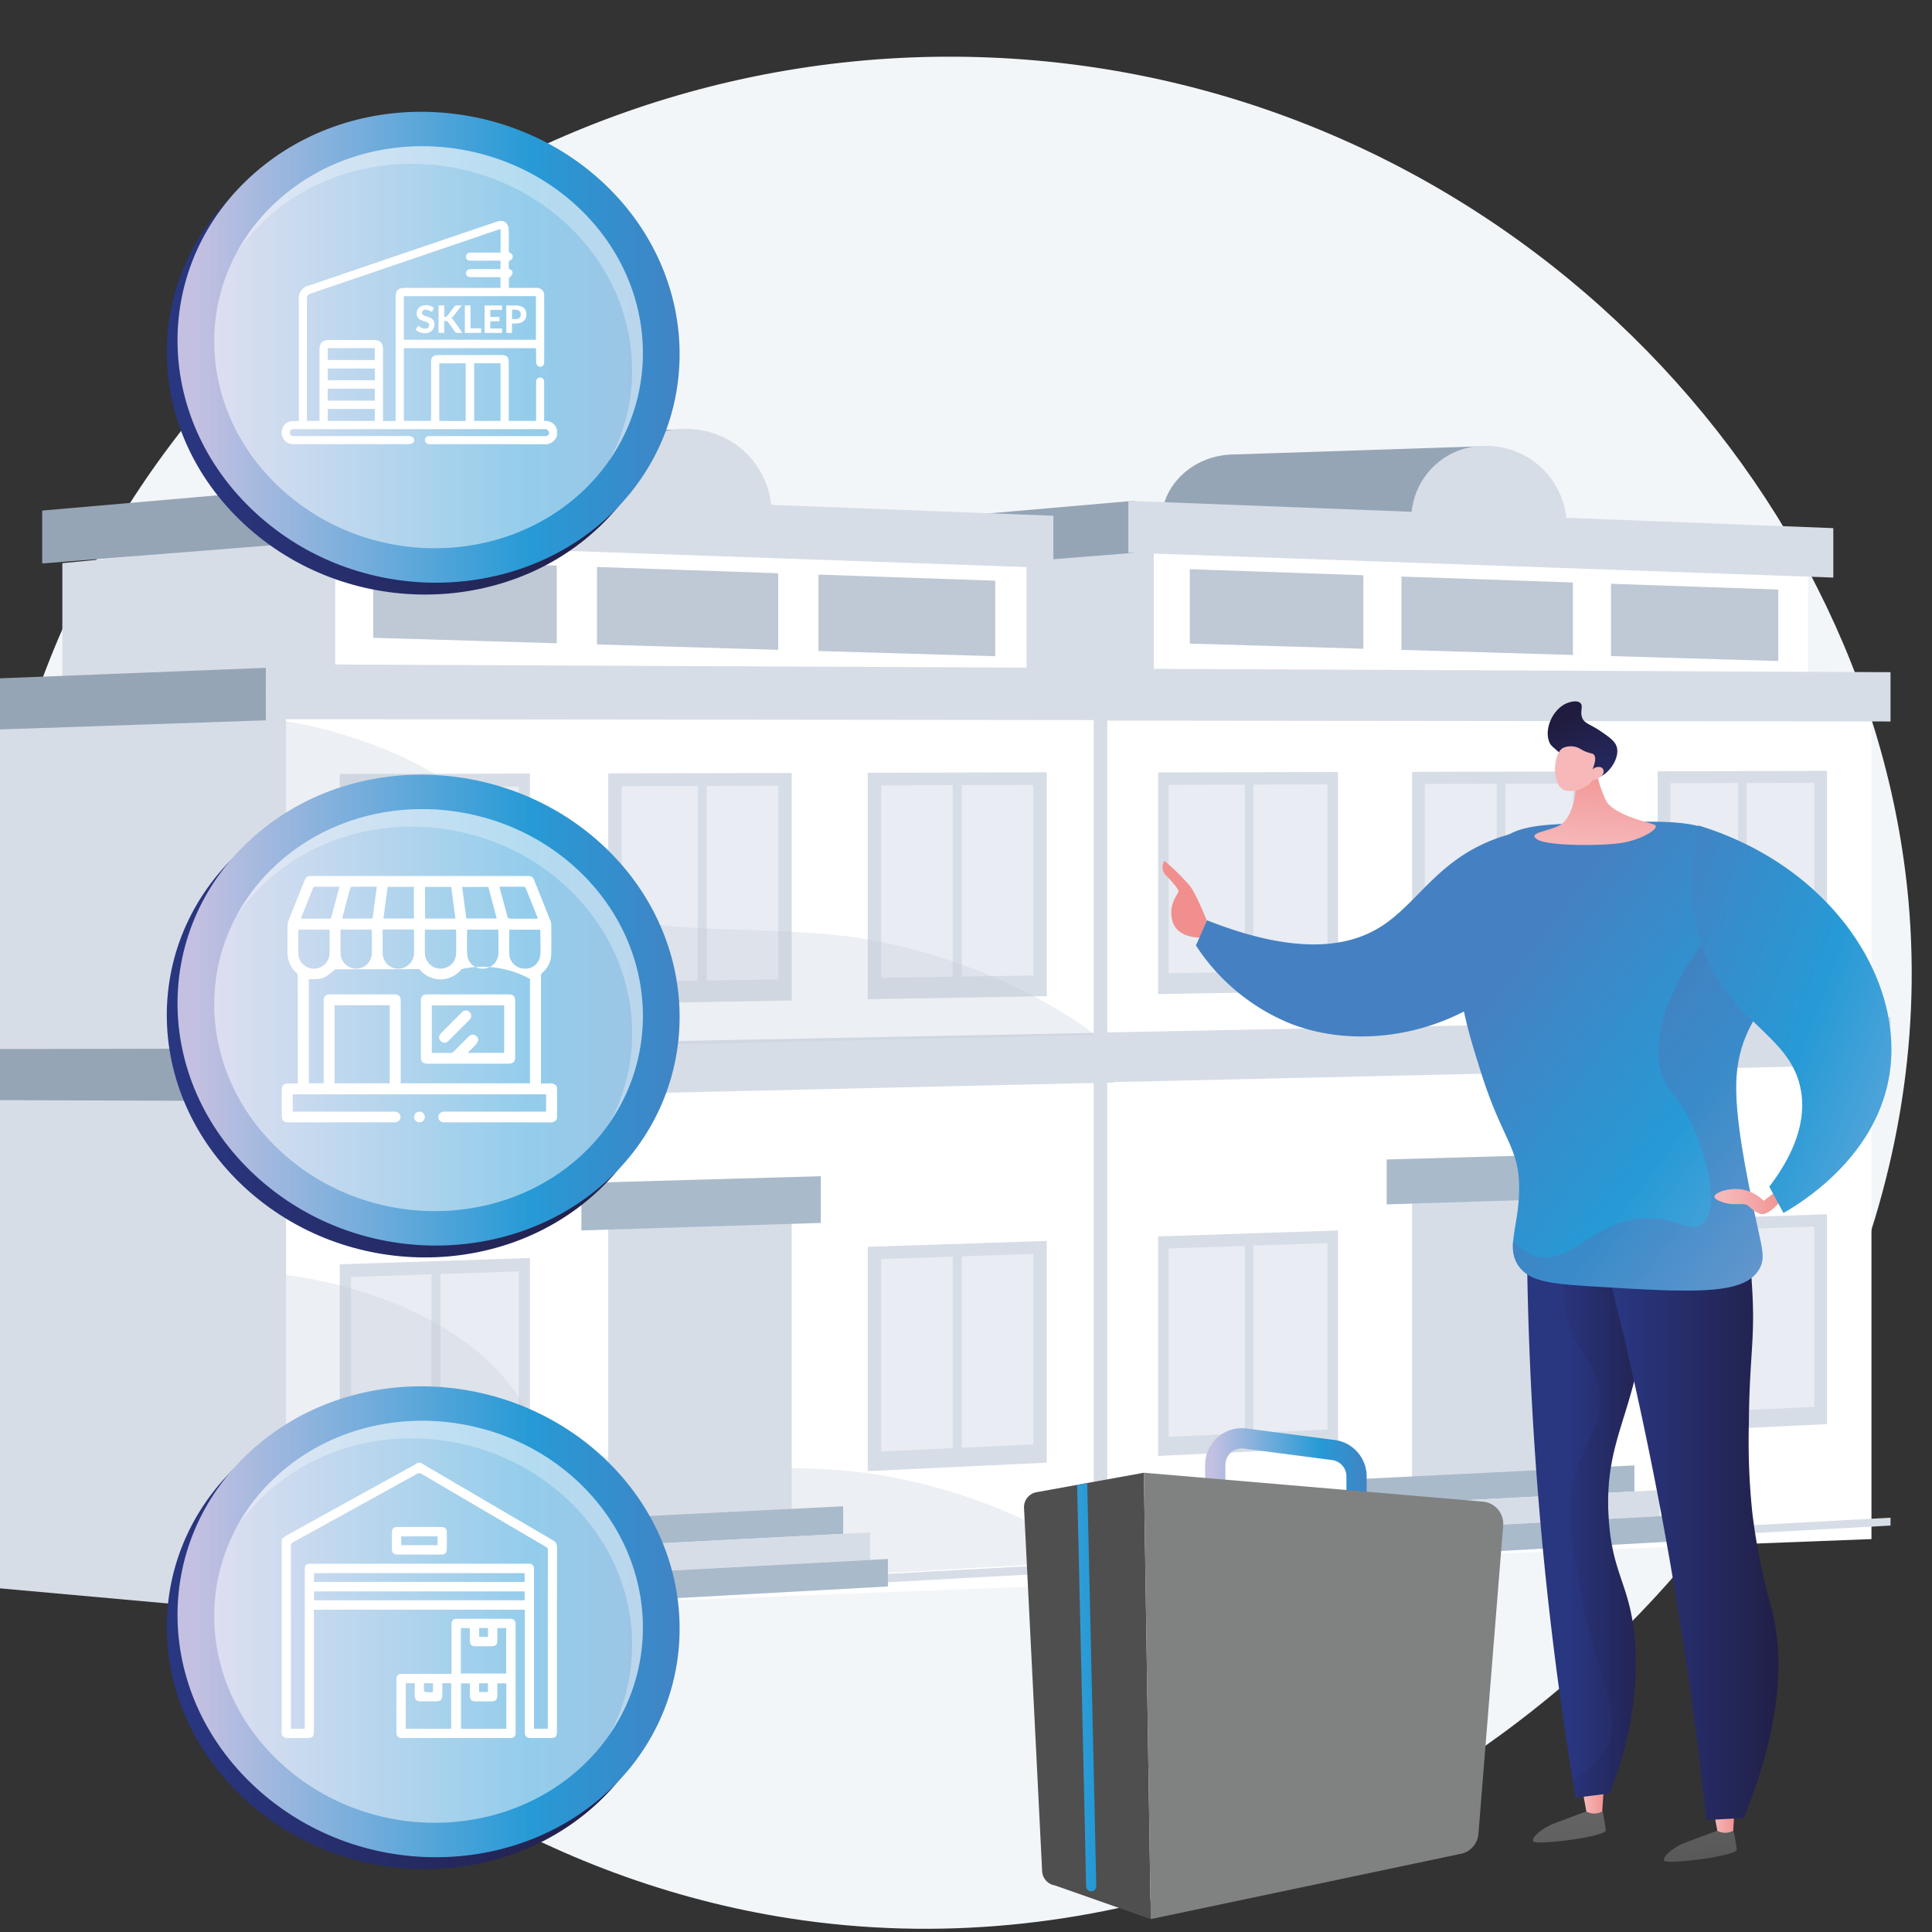 <svg xmlns="http://www.w3.org/2000/svg" xmlns:xlink="http://www.w3.org/1999/xlink" width="400" height="400"><rect width="100%" height="100%" fill="#333333" stroke="none"/><defs><linearGradient id="a" x1="-462.418" y1="-231.038" x2="-463.509" y2="-228.213" gradientUnits="objectBoundingBox"><stop offset="0" stop-color="#f6b8b9"/><stop offset="1" stop-color="#f18f8e"/></linearGradient><linearGradient id="b" x1="-.323" y1="-5.195" x2=".956" y2="3.969" gradientUnits="objectBoundingBox"><stop offset="0" stop-color="#808181"/><stop offset=".996" stop-color="#4f4f4f"/></linearGradient><linearGradient id="g" x1="8920.393" y1="1577.11" x2="8924.27" y2="1577.11" xlink:href="#a" gradientTransform="scale(.896 1.116)" gradientUnits="userSpaceOnUse"/><linearGradient id="h" x1="5676.414" y1="2431.551" x2="5687" y2="2507.463" xlink:href="#b" gradientTransform="scale(1.409 .71)" gradientUnits="userSpaceOnUse"/><linearGradient id="i" x1="8943.674" y1="1579.902" x2="8947.551" y2="1579.902" xlink:href="#a" gradientTransform="scale(.896 1.116)" gradientUnits="userSpaceOnUse"/><linearGradient id="c" y1=".5" x2="1" y2=".5" gradientUnits="objectBoundingBox"><stop offset="0" stop-color="#293680"/><stop offset="1" stop-color="#201c3f"/></linearGradient><linearGradient id="k" x1="21751.402" y1="627.72" x2="21804.131" y2="627.72" xlink:href="#c" gradientTransform="scale(.367 2.725)" gradientUnits="userSpaceOnUse"/><linearGradient id="d" x1="19.097" y1="-14.01" x2="17.594" y2="-11.31" gradientUnits="objectBoundingBox"><stop offset="0" stop-color="#c3c0e1"/><stop offset=".665" stop-color="#269ad6"/><stop offset="1" stop-color="#4581c2"/></linearGradient><linearGradient id="n" x1="9482.776" y1="1457.761" x2="9405.555" y2="1377.859" xlink:href="#d" gradientTransform="scale(.849 1.177)" gradientUnits="userSpaceOnUse"/><linearGradient id="o" x1="9671.448" y1="1429.356" x2="9592.663" y2="1350.953" gradientUnits="userSpaceOnUse" gradientTransform="scale(.833 1.201)"><stop offset="0" stop-color="#8f7fb9"/><stop offset=".996" stop-color="#5860a8"/></linearGradient><linearGradient id="p" x1="4993.843" y1="2670.665" x2="5000.433" y2="2670.665" xlink:href="#a" gradientTransform="scale(1.605 .623)" gradientUnits="userSpaceOnUse"/><linearGradient id="q" x1="11255.579" y1="1221.78" x2="11164.149" y2="1154.309" xlink:href="#d" gradientTransform="scale(.717 1.394)" gradientUnits="userSpaceOnUse"/><linearGradient id="r" x1="6633.178" y1="1936.87" x2="6635.213" y2="1918.927" xlink:href="#a" gradientTransform="scale(1.205 .83)" gradientUnits="userSpaceOnUse"/><linearGradient id="s" x1="8410.504" y1="1526.934" x2="8402.263" y2="1507.998" xlink:href="#c" gradientTransform="scale(.951 1.052)" gradientUnits="userSpaceOnUse"/><linearGradient id="t" x1="6011.582" y1="-129.269" x2="6022.868" y2="-140.556" xlink:href="#a" gradientTransform="scale(1.044 .958)" gradientUnits="userSpaceOnUse"/><linearGradient id="D" x1="7522.077" y1="1686.905" x2="7599.998" y2="1686.905" xlink:href="#d" gradientTransform="scale(1.033 .968)" gradientUnits="userSpaceOnUse"/><linearGradient id="v" x1="14787.073" y1="949.613" x2="14810.513" y2="942.486" xlink:href="#b" gradientTransform="scale(.533 1.877)" gradientUnits="userSpaceOnUse"/><linearGradient id="w" x1="7074.732" y1="1564.454" x2="7138.913" y2="1564.454" gradientUnits="userSpaceOnUse" gradientTransform="scale(.897 1.114)"><stop offset="0" stop-color="#4f4f4f"/><stop offset="1" stop-color="#808181"/></linearGradient><linearGradient id="x" x1="36482.312" y1="371.547" x2="36714.441" y2="386.684" xlink:href="#d" gradientTransform="scale(.216 4.621)" gradientUnits="userSpaceOnUse"/><linearGradient xlink:href="#a" id="e" gradientUnits="userSpaceOnUse" x1="3545.847" y1="-1382.773" x2="3532.708" y2="-1348.752" gradientTransform="scale(.869 1.15)"/><linearGradient xlink:href="#b" id="f" gradientUnits="userSpaceOnUse" x1="5663.148" y1="2438.845" x2="5673.743" y2="2514.757" gradientTransform="scale(1.409 .71)"/><linearGradient xlink:href="#c" id="j" gradientUnits="userSpaceOnUse" y1="755.275" x2="18121.768" y2="755.275" gradientTransform="scale(.442 2.264)" x1="18077.953"/><linearGradient xlink:href="#c" id="l" gradientUnits="userSpaceOnUse" y1="924.592" x2="14865.915" y2="924.592" gradientTransform="scale(.54 1.853)" x1="14811.49"/><linearGradient xlink:href="#d" id="m" gradientUnits="userSpaceOnUse" x1="6814.677" y1="1516.367" x2="6749.044" y2="1634.27" gradientTransform="scale(1.326 .754)"/><linearGradient xlink:href="#d" id="u" x1="5356.54" y1="2527.055" x2="5374.02" y2="2527.055" gradientTransform="scale(1.481 .675)" gradientUnits="userSpaceOnUse"/><linearGradient xlink:href="#c" id="y" gradientUnits="userSpaceOnUse" y1="1790.071" x2="7598.358" y2="1790.071" gradientTransform="scale(1.033 .968)" x1="7520.438"/><linearGradient xlink:href="#d" id="z" x1="7522.09" y1="1788.113" x2="7600.011" y2="1788.113" gradientTransform="scale(1.033 .968)" gradientUnits="userSpaceOnUse"/><linearGradient xlink:href="#c" id="A" gradientUnits="userSpaceOnUse" y1="1579.159" x2="7598.439" y2="1579.159" gradientTransform="scale(1.033 .968)" x1="7520.517"/><linearGradient xlink:href="#d" id="B" x1="7522.119" y1="1577.21" x2="7600.041" y2="1577.21" gradientTransform="scale(1.033 .968)" gradientUnits="userSpaceOnUse"/><linearGradient xlink:href="#c" id="C" gradientUnits="userSpaceOnUse" y1="1688.851" x2="7598.403" y2="1688.851" gradientTransform="scale(1.033 .968)" x1="7520.481"/></defs><path d="M7895.638 1480.947c-79-2.333-147.421 54.986-157.759 130.194-11.3 82.231 50.908 156.219 127.455 168.069 95.213 14.74 187.564-70.531 179.272-163.038-6.248-69.695-68.669-132.854-148.968-135.225z" style="fill:#f3f6f9" transform="matrix(1.292 0 0 1.292 -9998.502 -1901.558)"/><path d="m7977.606 1558.507-41.385-.357v-13.521l41.385-1.369z" style="fill:#96a5b6" transform="matrix(1.292 0 0 1.292 -9998.502 -1901.558)"/><path d="M7948.3 1555.378c0 6.161-5.544 10.971-12.136 10.752-6.334-.211-11.29-5.021-11.29-10.753s4.956-10.541 11.29-10.751c6.594-.219 12.136 4.592 12.136 10.752z" style="fill:#96a5b6" transform="matrix(1.292 0 0 1.292 -9998.502 -1901.558)"/><path d="m7931.471 1580.278-49.187 5.382v-22.051l49.188-4.828z" style="fill:#d7dde6" transform="matrix(1.292 0 0 1.292 -9998.502 -1901.558)"/><path d="m7917.574 1723.1-44.778-4.035v-133.1l44.778-2.338z" style="fill:#d7dde6" transform="matrix(1.292 0 0 1.292 -9998.502 -1901.558)"/><path d="m7920.616 1560.374-41.386 3.28v-8.02l41.386-3.606zM7913.164 1587.439l-42.064 1.445v-7.744l42.064-1.664zM7913.164 1645.171l-42.064-.141v-7.744l42.064-.078z" style="fill:#96a5b6" transform="matrix(1.292 0 0 1.292 -9998.502 -1901.558)"/><path d="M7989.842 1555.856a11.737 11.737 0 0 1-12.385 11.646 12.875 12.875 0 0 1-12.517-12.6 11.739 11.739 0 0 1 12.517-11.641 12.878 12.878 0 0 1 12.385 12.595z" style="fill:#d7dde6" transform="matrix(1.292 0 0 1.292 -9998.502 -1901.558)"/><path d="m8028.49 1583.89-104.821-2.814v-21.564l104.821 3.748zM8038.677 1718.428l-122.46 4.722V1583.6l122.46 2.328z" style="fill:#fff" transform="matrix(1.292 0 0 1.292 -9998.502 -1901.558)"/><path d="m8032.561 1564.347-112.962-3.988v-8.308l112.962 4.375zM8041.73 1587.407l-128.566-.143v-8.337l128.566.584zM8041.73 1642.36l-128.566 2.929v-8l128.566-2.505zM8041.73 1716.262l-128.566 7.06v-1.334L8041.73 1715ZM7953.192 1630.6l-28.834.491v-35.513l28.834-.07z" style="fill:#d7dde6" transform="matrix(1.292 0 0 1.292 -9998.502 -1901.558)"/><path d="m7938.266 1627.554-12.212.192v-30.181l12.212-.043zM7951.5 1627.348l-11.873.186v-30.015l11.873-.036z" style="fill:#e9ecf3" transform="matrix(1.292 0 0 1.292 -9998.502 -1901.558)"/><path d="m7992.881 1629.927-27.816.472v-34.918l27.816-.062z" style="fill:#d7dde6" transform="matrix(1.292 0 0 1.292 -9998.502 -1901.558)"/><path d="m7978.634 1626.924-11.534.18v-29.672l11.534-.037zM7990.846 1626.734l-10.855.169v-29.513l10.855-.03z" style="fill:#e9ecf3" transform="matrix(1.292 0 0 1.292 -9998.502 -1901.558)"/><path d="m8031.553 1629.267-27.138.459v-34.339l27.138-.062z" style="fill:#d7dde6" transform="matrix(1.292 0 0 1.292 -9998.502 -1901.558)"/><path d="m8017.306 1626.317-10.855.169v-29.179l10.855-.032zM8029.518 1626.127l-10.855.169v-29.026l10.855-.033z" style="fill:#e9ecf3" transform="matrix(1.292 0 0 1.292 -9998.502 -1901.558)"/><path d="m7953.192 1703.737-28.834 1.368v-35.181l28.834-.951z" style="fill:#d7dde6" transform="matrix(1.292 0 0 1.292 -9998.502 -1901.558)"/><path d="m7938.266 1701.48-12.212.558v-30.181l12.212-.409zM7951.5 1700.864l-11.873.553V1671.4l11.873-.4z" style="fill:#e9ecf3" transform="matrix(1.292 0 0 1.292 -9998.502 -1901.558)"/><path d="m8031.553 1700.005-27.138 1.286v-34.017l27.138-.893z" style="fill:#d7dde6" transform="matrix(1.292 0 0 1.292 -9998.502 -1901.558)"/><path d="m8017.306 1697.805-10.855.505v-29.179l10.855-.369zM8029.518 1697.242l-10.855.5v-29.026l10.855-.367z" style="fill:#e9ecf3" transform="matrix(1.292 0 0 1.292 -9998.502 -1901.558)"/><path d="m7957.252 1575.755-27.816-.83v-11.917l27.816.969zM7990.836 1576.752l-27.478-.817v-11.748l27.478.953zM8023.741 1577.72l-26.8-.794v-11.583l26.8.927z" style="fill:#bfc8d5" transform="matrix(1.292 0 0 1.292 -9998.502 -1901.558)"/><path d="m7992.881 1711.2-27.816 1.437v-50.582l27.816-.843z" style="fill:#d7dde6" transform="matrix(1.292 0 0 1.292 -9998.502 -1901.558)"/><path d="m7997.292 1663.654-36.3 1.138v-7.192l36.3-1.029zM8000.684 1710.8l-43.082 2.216v-4.256l43.082-2.14z" style="fill:#a9bacb" transform="matrix(1.292 0 0 1.292 -9998.502 -1901.558)"/><path d="m8004.754 1714.752-51.9 2.777v-4.264l51.9-2.684z" style="fill:#d7dde6" transform="matrix(1.292 0 0 1.292 -9998.502 -1901.558)"/><path d="m8007.468 1718.777-56.99 3.147v-4.268l56.99-3.046z" style="fill:#a9bacb" transform="matrix(1.292 0 0 1.292 -9998.502 -1901.558)"/><path d="m7849.5 1556.648-43.736-.377v-14.289l43.736-1.446z" style="fill:#96a5b6" transform="matrix(1.292 0 0 1.292 -9998.502 -1901.558)"/><path d="M7818.535 1553.341c0 6.511-5.859 11.594-12.825 11.362-6.693-.222-11.931-5.306-11.931-11.363 0-6.057 5.238-11.14 11.931-11.362 6.966-.231 12.825 4.853 12.825 11.363z" style="fill:#96a5b6" transform="matrix(1.292 0 0 1.292 -9998.502 -1901.558)"/><path d="m7800.749 1579.655-51.981 5.687v-23.3l51.981-5.1z" style="fill:#d7dde6" transform="matrix(1.292 0 0 1.292 -9998.502 -1901.558)"/><path d="m7786.062 1730.585-47.321-4.265v-140.66l47.321-2.47z" style="fill:#d7dde6" transform="matrix(1.292 0 0 1.292 -9998.502 -1901.558)"/><path d="m7789.277 1558.621-43.736 3.466v-8.475l43.736-3.81zM7781.4 1587.223l-44.453 1.527v-8.184l44.453-1.758zM7781.4 1648.233l-44.453-.149v-8.184l44.453-.082z" style="fill:#96a5b6" transform="matrix(1.292 0 0 1.292 -9998.502 -1901.558)"/><path d="M7862.435 1553.847a12.4 12.4 0 0 1-13.089 12.307 13.605 13.605 0 0 1-13.227-13.317 12.4 12.4 0 0 1 13.227-12.3 13.61 13.61 0 0 1 13.089 13.31z" style="fill:#d7dde6" transform="matrix(1.292 0 0 1.292 -9998.502 -1901.558)"/><path d="M7903.277 1583.473 7792.5 1580.5v-22.79l110.773 3.961zM7914.043 1725.651l-129.415 4.99v-147.479l129.415 2.461z" style="fill:#fff" transform="matrix(1.292 0 0 1.292 -9998.502 -1901.558)"/><path d="m7907.579 1562.819-119.377-4.214v-8.78l119.377 4.623zM7917.27 1587.189l-135.868-.151v-8.81l135.868.617zM7917.27 1645.263l-135.868 3.1v-8.463l135.868-2.647zM7917.27 1723.361l-135.868 7.46v-1.41l135.868-7.386zM7823.7 1632.836l-30.472.519v-37.53l30.472-.074z" style="fill:#d7dde6" transform="matrix(1.292 0 0 1.292 -9998.502 -1901.558)"/><path d="m7807.93 1629.616-12.905.2v-31.9l12.905-.046zM7821.911 1629.4l-12.547.2v-31.72l12.547-.038z" style="fill:#e9ecf3" transform="matrix(1.292 0 0 1.292 -9998.502 -1901.558)"/><path d="m7865.647 1632.124-29.4.5v-36.9l29.4-.066z" style="fill:#d7dde6" transform="matrix(1.292 0 0 1.292 -9998.502 -1901.558)"/><path d="m7850.59 1628.95-12.189.19v-31.356l12.189-.04zM7863.5 1628.749l-11.472.178v-31.188l11.472-.031z" style="fill:#e9ecf3" transform="matrix(1.292 0 0 1.292 -9998.502 -1901.558)"/><path d="m7906.515 1631.427-28.679.485v-36.289l28.679-.065z" style="fill:#d7dde6" transform="matrix(1.292 0 0 1.292 -9998.502 -1901.558)"/><path d="m7891.458 1628.308-11.472.178v-30.836l11.472-.034zM7904.364 1628.108l-11.472.178v-30.674l11.472-.035z" style="fill:#e9ecf3" transform="matrix(1.292 0 0 1.292 -9998.502 -1901.558)"/><path d="m7823.7 1710.125-30.472 1.446v-37.179l30.472-1.005z" style="fill:#d7dde6" transform="matrix(1.292 0 0 1.292 -9998.502 -1901.558)"/><path d="m7807.93 1707.741-12.905.589v-31.9l12.905-.432zM7821.911 1707.089l-12.547.585v-31.72l12.547-.427z" style="fill:#e9ecf3" transform="matrix(1.292 0 0 1.292 -9998.502 -1901.558)"/><path d="m7906.515 1706.182-28.679 1.359v-35.949l28.679-.943z" style="fill:#d7dde6" transform="matrix(1.292 0 0 1.292 -9998.502 -1901.558)"/><path d="m7891.458 1703.857-11.472.534v-30.836l11.472-.39zM7904.364 1703.261l-11.472.531v-30.674l11.472-.388z" style="fill:#e9ecf3" transform="matrix(1.292 0 0 1.292 -9998.502 -1901.558)"/><path d="m7827.994 1574.876-29.4-.878V1561.4l29.4 1.024zM7863.485 1575.929l-29.038-.863v-12.416l29.038 1.007zM7898.258 1576.952l-28.321-.839v-12.24l28.321.979z" style="fill:#bfc8d5" transform="matrix(1.292 0 0 1.292 -9998.502 -1901.558)"/><path d="M7784.628 1587.4s26.061 3.509 37.284 20.847c11.124 17.184 36.226 9.992 58.093 14.487 21.488 4.418 34.286 14.916 34.286 14.916l-129.663 2.9zM7784.628 1676.114s26.061 2.622 37.284 19.577c11.124 16.807 36.226 8.76 58.093 12.512 21.488 3.686 34.286 13.75 34.286 13.75l-129.663 7.307z" style="opacity:.3;isolation:isolate;mix-blend-mode:multiply;fill:#bfc8d5" transform="matrix(1.292 0 0 1.292 -9998.502 -1901.558)"/><path d="m7865.647 1718.011-29.4 1.519v-53.455l29.4-.891z" style="fill:#d7dde6" transform="matrix(1.292 0 0 1.292 -9998.502 -1901.558)"/><path d="m7870.307 1667.766-38.358 1.2v-7.6l38.358-1.087zM7873.892 1717.593l-45.528 2.342v-4.5l45.528-2.261z" style="fill:#a9bacb" transform="matrix(1.292 0 0 1.292 -9998.502 -1901.558)"/><path d="m7878.194 1721.766-54.849 2.935v-4.506l54.849-2.837z" style="fill:#d7dde6" transform="matrix(1.292 0 0 1.292 -9998.502 -1901.558)"/><path d="m7881.062 1726.02-60.227 3.326v-4.511l60.227-3.219z" style="fill:#a9bacb" transform="matrix(1.292 0 0 1.292 -9998.502 -1901.558)"/><path d="m7935.539 1621.757-2.958-1.4s-1.919-5.025-3.132-6.611a36.108 36.108 0 0 0-4.069-3.995 1.815 1.815 0 0 0 .09 2.157c.894.905 2.194 2.338 2.174 2.728-.02.39-1.743 2.028-.977 4.765.766 2.737 4.332 2.639 4.332 2.639l3.132 1.562z" style="fill:url(#e)" transform="matrix(1.292 0 0 1.292 -9998.502 -1901.558)"/><path d="M7995.367 1761.164a30.279 30.279 0 0 1 .735 3.931c.022 1.045-11.483 2.5-11.662 1.732-.179-.768 1.747-2.172 3.138-2.723 1.391-.551 5.469-2.054 5.469-2.054z" style="fill:url(#f)" transform="matrix(1.292 0 0 1.292 -9998.502 -1901.558)"/><path d="m7992.331 1758.473.659 3.606a2.634 2.634 0 0 0 2.54 0l.274-4z" style="fill:url(#g)" transform="matrix(1.292 0 0 1.292 -9998.502 -1901.558)"/><path d="M8016.35 1764.253a30.276 30.276 0 0 1 .735 3.931c.023 1.045-11.483 2.5-11.662 1.732-.179-.768 1.747-2.172 3.138-2.724 1.391-.552 5.469-2.053 5.469-2.053z" style="fill:url(#h)" transform="matrix(1.292 0 0 1.292 -9998.502 -1901.558)"/><path d="m8013.314 1761.562.66 3.606a2.633 2.633 0 0 0 2.539 0l.274-4z" style="fill:url(#i)" transform="matrix(1.292 0 0 1.292 -9998.502 -1901.558)"/><path d="m7986.82 1663.389-3.354 8.44a569.566 569.566 0 0 0 2.758 50.3 568.131 568.131 0 0 0 5.032 37.74l5.409-.684a54.326 54.326 0 0 0 4.166-23.256c-.515-10.156-3.695-11.255-4.278-20.972-.755-12.594 4.249-16.371 5.846-31.721a81.261 81.261 0 0 0-.865-22.58z" style="fill:url(#j)" transform="matrix(1.292 0 0 1.292 -9998.502 -1901.558)"/><path d="m8001.534 1660.652-7.946 1.479c-4.138 8.752-4.783 17.569-3.63 21.353 1.63 5.355 4.928 6.848 5.193 12.334.262 5.428-2.816 7.088-4.328 13.632-1.047 4.53-.351 8.563 1.082 16.444 2.887 15.875 7.144 20.459 4.328 25.965a11.855 11.855 0 0 1-5.454 5.089c.158.975.315 1.953.477 2.917l5.409-.684a54.326 54.326 0 0 0 4.166-23.256c-.515-10.156-3.695-11.256-4.278-20.972-.755-12.594 4.249-16.371 5.846-31.721a81.261 81.261 0 0 0-.865-22.58z" style="opacity:.3;isolation:isolate;mix-blend-mode:multiply;fill:url(#k)" transform="matrix(1.292 0 0 1.292 -9998.502 -1901.558)"/><path d="M7994.392 1667.686a630.147 630.147 0 0 1 17.818 95.755l5.973-.309c6.587-16.112 6.224-26.649 4.548-33.394a99.236 99.236 0 0 1-3.13-15.366 109.3 109.3 0 0 1-.569-14.445c.075-10.867 1.027-13.315.529-21.583-.466-7.76-.749-11.683-3.144-13.794-6.309-5.561-20.917 2.51-22.025 3.136z" style="fill:url(#l)" transform="matrix(1.292 0 0 1.292 -9998.502 -1901.558)"/><path d="m7932.212 1619.27-1.79 4.032a32.824 32.824 0 0 0 15.282 12.575c14.723 5.614 32.951-1.135 39.429-12.859 3.208-5.806 4.65-14.854 1.2-17.393-.957-.7-2.583-1.123-6.559.129-10.611 3.34-13.666 10.933-20.117 14.777-4.641 2.769-12.7 4.581-27.445-1.261z" style="fill:url(#m)" transform="matrix(1.292 0 0 1.292 -9998.502 -1901.558)"/><path d="M7982.168 1674.721c-2.156-3.005-.01-6.243.055-12.269.073-6.831-2.63-7.751-6.114-18.782-2.316-7.336-4.541-14.379-3.245-22.935.621-4.1 1.674-11.056 7.06-14.807 2.779-1.935 6.774-2.084 14.65-2.3 9.739-.27 14.609-.405 18.378 1.209.552.237 12.034 5.34 13.573 15.034 1.567 9.867-9.139 12.068-9.52 25.424-.171 6 1.715 15.045 2.939 20.914 1.175 5.636 1.786 7.054.8 8.868-2.374 4.371-10.76 3.851-27.53 2.813-6.578-.41-9.437-.926-11.046-3.169z" style="fill:url(#n)" transform="matrix(1.292 0 0 1.292 -9998.502 -1901.558)"/><path d="M8005.1 1644.1c.908 2.525 3.584 4.25 5.842 10.387.488 1.325 3.96 10.759.649 13.415-1.912 1.534-3.936-.92-8.871-.866-8.552.093-12.031 7.566-17.743 6.059a7.64 7.64 0 0 1-3.725-2.439 5.63 5.63 0 0 0 .912 4.062c1.609 2.243 4.468 2.759 11.046 3.167 16.77 1.038 25.156 1.558 27.53-2.813.986-1.814.375-3.232-.8-8.868-1.224-5.869-3.11-14.918-2.939-20.914.381-13.356 11.087-15.557 9.52-25.424a15.439 15.439 0 0 0-3.055-6.875c-13.266 6.653-21.215 23.18-18.366 31.109z" style="opacity:.3;isolation:isolate;mix-blend-mode:multiply;fill:url(#o)" transform="matrix(1.292 0 0 1.292 -9998.502 -1901.558)"/><path d="m8023.994 1662.246-2.6 1.972a6.446 6.446 0 0 0-3.584-1.836c-2.042-.28-4.295.537-4.3 1.182 0 .517 1.442.922 1.666.985 1.8.505 3.058-.135 3.823.512a5.351 5.351 0 0 0 1.371 1.038 3.958 3.958 0 0 0 .51.214c1.205.36 3.047-1.835 3.205-2.026z" style="fill:url(#p)" transform="matrix(1.292 0 0 1.292 -9998.502 -1901.558)"/><path d="M8013 1626.9c-2.366-4.595-4.325-11.765-2.056-22.828 21.314 6.486 33.4 24.942 30.509 40.571-2.381 12.885-14.228 20.017-16.877 21.53l-2.272-4.219c2.9-3.808 6.079-9.349 5.09-15.3-1.368-8.254-9.601-10.448-14.394-19.754z" style="fill:url(#q)" transform="matrix(1.292 0 0 1.292 -9998.502 -1901.558)"/><path d="M7994.3 1593.8a22.217 22.217 0 0 0 1.791 6.218c1.21 2.365 6.666 3.475 7.791 3.935 1.125.46-1.853 2.3-4.948 2.868-3.095.568-12.059.569-13.76-.485-1.701-1.054 1.2-1.2 3.364-2.193 2.164-.993 3.1-5.453 2.548-7.4s3.214-2.943 3.214-2.943z" style="fill:url(#r)" transform="matrix(1.292 0 0 1.292 -9998.502 -1901.558)"/><path d="M7989.259 1592.889c-1.746-1.461-1.987-1.629-2.207-2.164-.884-2.15.585-5.308 2.77-6.232.113-.048 1.58-.65 2.207-.043.532.515-.124 1.339.3 2.38.4.975 1.273.98 2.986 2.164 1.411.974 2.288 1.58 2.553 2.51.548 1.917-1.584 4.929-3.678 5.02-.75.032-.985-.335-4.931-3.635z" style="fill:url(#s)" transform="matrix(1.292 0 0 1.292 -9998.502 -1901.558)"/><path d="M7994.012 1596.841a4.612 4.612 0 0 1-4.237 1.652c-2.392-.388-2.225-5.822-.577-6.82a3.051 3.051 0 0 1 2.406-.078c.48.185.627.407 1.418.7.729.266.949.2 1.156.415.26.265.41.868-.213 2.4a1.319 1.319 0 0 1 1.446-.325.828.828 0 0 1 .29.344c.277.645-.362 1.379-1.689 1.712z" style="fill:url(#t)" transform="matrix(1.292 0 0 1.292 -9998.502 -1901.558)"/><path d="M7957.78 1712.463h-3.241v-4.091a2.638 2.638 0 0 0-2.291-2.609l-14.139-1.84a2.631 2.631 0 0 0-2.97 2.608v3.765h-3.239v-3.765a5.873 5.873 0 0 1 6.63-5.823l14.139 1.841a5.887 5.887 0 0 1 5.114 5.823z" style="fill:url(#u)" transform="matrix(1.292 0 0 1.292 -9998.502 -1901.558)"/><path d="m7904.869 1710.918 17.213-3.122 1.1 71.528-15.368-5.4a2.434 2.434 0 0 1-2.037-2.28l-2.9-58.214a2.434 2.434 0 0 1 1.992-2.512z" style="fill:url(#v)" transform="matrix(1.292 0 0 1.292 -9998.502 -1901.558)"/><path d="m7976.4 1712.428-54.319-4.632 1.1 71.528 49.436-10.409a3.569 3.569 0 0 0 3.077-3.252l3.963-49.392a3.57 3.57 0 0 0-3.257-3.843z" style="fill:url(#w)" transform="matrix(1.292 0 0 1.292 -9998.502 -1901.558)"/><path d="m7913 1709.443-1.615.293c.274 11.956 1.133 49.567 1.445 64.345a.807.807 0 0 0 .678.781.809.809 0 0 0 .941-.815c-.31-14.916-1.176-52.829-1.449-64.604z" style="fill:url(#x)" transform="matrix(1.292 0 0 1.292 -9998.502 -1901.558)"/><path d="M7834.824 1708.286c-15.211-15.305-40.66-16.807-56.862-2.714-16.607 14.445-16.607 39.149 0 54.5 16.2 14.976 41.651 14.862 56.862.387 14.857-14.138 14.857-37.225 0-52.173z" style="fill:url(#y)" transform="matrix(1.292 0 0 1.292 -9998.502 -1901.558)"/><path d="M7779.679 1703.673c16.2-14.093 41.652-12.591 56.863 2.714 14.857 14.948 14.857 38.034 0 52.173-15.211 14.475-40.66 14.589-56.863-.387-16.606-15.351-16.606-40.055 0-54.5z" style="fill:url(#z)" transform="matrix(1.292 0 0 1.292 -9998.502 -1901.558)"/><g style="opacity:.5;isolation:isolate;mix-blend-mode:soft-light"><path d="M7783.742 1707.77c13.833-12.032 35.559-10.75 48.546 2.317 12.683 12.761 12.683 32.471 0 44.541-12.987 12.358-34.713 12.455-48.546-.331-14.178-13.105-14.178-34.197 0-46.527z" style="fill:#fff" transform="matrix(1.292 0 0 1.292 -9998.502 -1901.558)"/></g><path d="M7782.024 1710.583c13.833-12.031 35.559-10.749 48.546 2.317 10.245 10.308 12.21 25.148 5.9 36.834 8.295-12.029 6.9-28.492-4.186-39.647-12.987-13.067-34.713-14.349-48.546-2.317a31.266 31.266 0 0 0-7.053 8.785 31.725 31.725 0 0 1 5.339-5.972z" style="opacity:.3;isolation:isolate;mix-blend-mode:soft-light;fill:#fff" transform="matrix(1.292 0 0 1.292 -9998.502 -1901.558)"/><path d="M7834.824 1504.045c-15.211-15.305-40.66-16.807-56.862-2.713-16.607 14.444-16.607 39.149 0 54.5 16.2 14.977 41.651 14.863 56.862.387 14.857-14.139 14.857-37.225 0-52.174z" style="fill:url(#A)" transform="matrix(1.292 0 0 1.292 -9998.502 -1901.558)"/><path d="M7779.679 1499.433c16.2-14.094 41.652-12.592 56.863 2.713 14.857 14.948 14.857 38.035 0 52.173-15.211 14.476-40.66 14.59-56.863-.387-16.606-15.35-16.606-40.055 0-54.499z" style="fill:url(#B)" transform="matrix(1.292 0 0 1.292 -9998.502 -1901.558)"/><g style="opacity:.5;isolation:isolate;mix-blend-mode:soft-light"><path d="M7783.742 1503.529c13.833-12.032 35.559-10.749 48.546 2.317 12.683 12.762 12.683 32.471 0 44.541-12.987 12.358-34.713 12.456-48.546-.33-14.178-13.105-14.178-34.196 0-46.528z" style="fill:#fff" transform="matrix(1.292 0 0 1.292 -9998.502 -1901.558)"/></g><path d="M7782.024 1506.343c13.833-12.032 35.559-10.75 48.546 2.317 10.245 10.308 12.21 25.147 5.9 36.834 8.295-12.03 6.9-28.493-4.186-39.648-12.987-13.066-34.713-14.348-48.546-2.317a31.293 31.293 0 0 0-7.053 8.785 31.753 31.753 0 0 1 5.339-5.971z" style="opacity:.3;isolation:isolate;mix-blend-mode:soft-light;fill:#fff" transform="matrix(1.292 0 0 1.292 -9998.502 -1901.558)"/><path d="M7834.824 1610.269c-15.211-15.305-40.66-16.807-56.862-2.714-16.607 14.445-16.607 39.149 0 54.5 16.2 14.977 41.651 14.863 56.862.388 14.857-14.143 14.857-37.226 0-52.174z" style="fill:url(#C)" transform="matrix(1.292 0 0 1.292 -9998.502 -1901.558)"/><path d="M7779.679 1605.656c16.2-14.093 41.652-12.591 56.863 2.714 14.857 14.948 14.857 38.034 0 52.172-15.211 14.476-40.66 14.59-56.863-.387-16.606-15.35-16.606-40.055 0-54.499z" style="fill:url(#D)" transform="matrix(1.292 0 0 1.292 -9998.502 -1901.558)"/><g style="opacity:.5;isolation:isolate;mix-blend-mode:soft-light"><path d="M7783.742 1609.753c13.833-12.032 35.559-10.75 48.546 2.316 12.683 12.762 12.683 32.472 0 44.542-12.987 12.358-34.713 12.455-48.546-.331-14.178-13.105-14.178-34.196 0-46.527z" style="fill:#fff" transform="matrix(1.292 0 0 1.292 -9998.502 -1901.558)"/></g><path d="M7782.024 1612.566c13.833-12.032 35.559-10.749 48.546 2.317 10.245 10.308 12.21 25.148 5.9 36.834 8.295-12.029 6.9-28.493-4.186-39.648-12.987-13.066-34.713-14.348-48.546-2.317a31.285 31.285 0 0 0-7.053 8.786 31.728 31.728 0 0 1 5.339-5.972z" style="opacity:.3;isolation:isolate;mix-blend-mode:soft-light;fill:#fff" transform="matrix(1.292 0 0 1.292 -9998.502 -1901.558)"/><path d="M7806.239 1706.2a2.8 2.8 0 0 0 .233.171q10.446 6.126 20.9 12.242a1.2 1.2 0 0 1 .67 1.175q-.02 14.709-.01 29.418c0 .9-.206 1.1-1.123 1.1h-2.928c-.877 0-1.1-.22-1.1-1.09v-19.476h-33.8v19.383c0 1-.186 1.183-1.181 1.183-.976 0-1.952-.016-2.928.01a1.044 1.044 0 0 1-1.043-.524v-31.36a5.867 5.867 0 0 1 .728-.565q10.336-5.717 20.679-11.418c.134-.074.258-.167.386-.25zm-18.628 42.624v-25.63a.74.74 0 0 1 .8-.812c.114-.01.229 0 .344 0h34.795a.74.74 0 0 1 .8.812c.01.143 0 .287 0 .431v25.19h2.214v-.41q0-14.084.01-28.169a.6.6 0 0 0-.365-.593q-9.932-5.814-19.854-11.645a.673.673 0 0 0-.777-.01q-9.9 5.478-19.81 10.931a.615.615 0 0 0-.378.625q.013 14.407.01 28.815v.463zm1.49-23.533h33.743v-1.412H7789.1Zm0 2.937h33.747v-1.413H7789.1Z" style="fill:#fff" transform="matrix(1.292 0 0 1.292 -9998.502 -1901.558)"/><path d="M7811.132 1740.021v-7.835c0-.738.25-.993.973-.994h8.354c.685 0 .948.26.949.93v17.271c0 .653-.263.916-.914.917h-17.267c-.643 0-.922-.271-.924-.919q-.01-4.221 0-8.441c0-.684.271-.927 1-.928h7.277zm-.05 8.8v-7.3h-1.42v1.051c0 1.862 0 1.862-1.84 1.862h-1.422c-.962 0-1.159-.2-1.16-1.161v-1.753h-1.44v7.3zm8.829.011v-7.281h-1.438v1.929c0 .678-.26.946-.931.953q-1.271.012-2.54 0c-.672-.01-.926-.272-.929-.953v-1.933h-1.423v7.285zm-.01-8.862v-7.282h-1.429v1.958c0 .707-.245.949-.961.953q-1.248.01-2.5 0c-.707 0-.942-.248-.944-.968v-1.942h-1.434v7.281zm-4.333-7.289v1.411h1.414v-1.411zm-.01 10.254h1.42v-1.394h-1.42zm-7.4.027v-1.429h-1.439c0 .409-.015.781.011 1.15.01.1.136.261.219.267.388.029.785.013 1.204.013zM7805.963 1720.91h-3.4c-.736 0-.983-.252-.986-.98v-2.5c0-.666.244-.936.891-.938q3.507-.014 7.013 0c.651 0 .9.27.9.931q.01 1.269 0 2.539c0 .674-.259.939-.934.944-1.161.01-2.323 0-3.484 0zm-2.893-1.5h5.823v-1.417h-5.823zM7828.041 1646.039v5a1.126 1.126 0 0 1-1.16.622q-8.356-.019-16.712-.01a3.321 3.321 0 0 1-.387-.011.861.861 0 0 1-.759-.762.838.838 0 0 1 .6-.89 2.211 2.211 0 0 1 .594-.058h16.073v-2.769h-40.6v2.769h16.222c.644 0 1.062.359 1.047.884-.015.525-.409.837-1.044.837h-16.927c-.747 0-1.05-.3-1.052-1.042v-4.135c0-.75.295-1.05 1.034-1.057.5-.01 1 0 1.515 0 .011-.161.026-.272.026-.384q0-8.421-.01-16.843a.776.776 0 0 0-.225-.505 4.269 4.269 0 0 1-1.423-3.251c0-1.45-.01-2.9.01-4.351a2.118 2.118 0 0 1 .145-.75c.837-2.12 1.689-4.234 2.537-6.35.28-.7.444-.815 1.181-.815h34.544c.712 0 .9.127 1.16.787q1.269 3.172 2.534 6.349a1.9 1.9 0 0 1 .156.662c.012 1.551.017 3.1 0 4.652a3.983 3.983 0 0 1-1.372 3 .8.8 0 0 0-.281.668q.01 8.314 0 16.628v.5c.527 0 1 .021 1.468-.01a1.029 1.029 0 0 1 1.107.629zm-15.3-18.956a4.282 4.282 0 0 1-6.745.016 5734.379 5734.379 0 0 0-13.527.026c-1.611 1.467-2.1 1.649-4.2 1.575v16.684h2.376v-13.118c0-.85.282-1.127 1.143-1.127h9.994c.953 0 1.209.25 1.209 1.189v13.062h20.724v-16.72a15.816 15.816 0 0 0-10.971-1.587zm-20.348 5.8v12.505h8.843v-12.505zm.955-12.12c0 1.373-.037 2.72.022 4.064a2.521 2.521 0 0 0 3.231 2.078 2.489 2.489 0 0 0 1.758-2.4c.029-1.177.01-2.355.01-3.532a1.021 1.021 0 0 0-.046-.209zm25.294 0h-5.013c0 1.341-.053 2.66.014 3.972a2.43 2.43 0 0 0 2.512 2.277 2.47 2.47 0 0 0 2.476-2.329c.05-1.292.01-2.583.01-3.923zm-18.55 0v3.524c0 .229.023.459.042.687a1.1 1.1 0 0 0 .052.208 2.512 2.512 0 0 0 4.932-.6c.021-1.2.01-2.411 0-3.617a1.39 1.39 0 0 0-.04-.223h-4.625c-.094-.01-.192.01-.363.016zm6.775 0c0 1.372-.031 2.719.02 4.063a2.348 2.348 0 0 0 .427 1.1 2.446 2.446 0 0 0 2.721.993 2.416 2.416 0 0 0 1.825-2.245c.043-1.262.014-2.526.012-3.789 0-.037-.032-.075-.056-.127zm18.5.01h-4.982c0 1.353-.045 2.674.013 3.991a2.453 2.453 0 0 0 2.371 2.248 2.4 2.4 0 0 0 2.574-2.05c.1-1.383.019-2.778.019-4.191zm-38.787-.012c0 1.281-.017 2.514 0 3.746a2.475 2.475 0 0 0 2.557 2.507 2.5 2.5 0 0 0 2.463-2.566c.01-1.119 0-2.238 0-3.358a2.912 2.912 0 0 0-.036-.329zm13.64-1.779h4.886v-5.069h-4.208zm11.542.01-.677-5.069h-4.2v5.069zm-13.281 0 .676-5.1c-1.374 0-2.693-.01-4.011.014-.092 0-.23.184-.263.305-.356 1.285-.7 2.574-1.038 3.863-.078.3-.15.595-.231.919zm15.02-.014h4.877l-1.347-5.053h-4.2zm-26.487.031c1.575 0 3.1 0 4.633-.01.074 0 .19-.122.213-.207.44-1.613.869-3.23 1.31-4.881-.162-.01-.286-.021-.411-.021-1.118 0-2.236.012-3.354-.01a.47.47 0 0 0-.522.367c-.567 1.453-1.153 2.9-1.731 4.348-.052.114-.085.235-.143.41zm31.792-5.118c.447 1.675.873 3.292 1.324 4.9.028.1.247.208.379.21 1.147.016 2.293.01 3.44.01h.966c.011-.081.026-.113.017-.136-.633-1.6-1.265-3.193-1.91-4.785a.376.376 0 0 0-.275-.193c-1.294-.011-2.583-.01-3.947-.01z" style="fill:#fff" transform="matrix(1.292 0 0 1.292 -9998.502 -1901.558)"/><path d="M7805.987 1649.93a.863.863 0 0 1 .866.837.847.847 0 0 1-.816.878.867.867 0 0 1-.9-.849.884.884 0 0 1 .85-.866zM7813.8 1631.139h6.413c.829 0 1.117.286 1.118 1.108v8.911c0 .793-.3 1.085-1.1 1.086h-12.913c-.8 0-1.094-.289-1.094-1.087v-8.954c0-.764.3-1.063 1.073-1.064h6.503zm5.771 9.368v-7.607h-11.593v7.626c.931 0 1.833-.019 2.734.01a1.125 1.125 0 0 0 .937-.384c.742-.78 1.514-1.531 2.28-2.287a.808.808 0 0 1 1.026-.153.767.767 0 0 1 .413.907 1.4 1.4 0 0 1-.347.572c-.4.434-.83.843-1.308 1.322z" style="fill:#fff" transform="matrix(1.292 0 0 1.292 -9998.502 -1901.558)"/><path d="M7809.151 1637.874a2 2 0 0 1 .293-.5q1.656-1.689 3.34-3.348a.845.845 0 0 1 1.261-.04.86.86 0 0 1-.034 1.233q-1.676 1.7-3.372 3.377a.819.819 0 0 1-.983.2.89.89 0 0 1-.505-.922zM7828.041 1541.608a2.03 2.03 0 0 1-2.207 1.379c-5.984-.025-11.968-.012-17.952-.014a2.07 2.07 0 0 1-.553-.044.632.632 0 0 1 .107-1.237 4.392 4.392 0 0 1 .473-.01h18.124c.569 0 .814-.22.7-.691-.04-.163-.248-.3-.408-.411-.079-.054-.223-.013-.338-.013h-39.993c-.6 0-.769.141-.749.609a.469.469 0 0 0 .476.5c.128.011.258 0 .388 0h18.038c.673 0 .976.191.987.621.012.452-.311.671-.995.671h-18.253a1.832 1.832 0 0 1-1.853-2.469 1.7 1.7 0 0 1 1.592-1.225c.328-.01.657 0 1.043 0v-19.263a2.154 2.154 0 0 1 1.781-2.512q14.928-5.082 29.858-10.16c.815-.277 1.413-.158 1.756.411a1.782 1.782 0 0 1 .232.848c.026 1.09.014 2.181.01 3.272a.442.442 0 0 0 .278.5.6.6 0 0 1 .01 1.1.434.434 0 0 0-.285.489c.015.3 0 .6 0 .915.34.134.692.313.595.724a2.515 2.515 0 0 1-.468.722l-.107-.068v1.675H7824.723a1.161 1.161 0 0 1 1.262 1.259q.01 5.3 0 10.591c0 .5-.259.8-.655.786-.378-.011-.627-.307-.634-.775-.01-.717-.012-1.434-.018-2.151 0-.01-.02-.02-.054-.052H7803.5v11.654h4.332c.01-.149.023-.314.023-.479v-8.825c0-.958.278-1.239 1.223-1.239h10.031c.893 0 1.192.3 1.192 1.185v9.363h4.368c.01-.142.019-.293.019-.444v-5.6a1.559 1.559 0 0 1 .046-.466.584.584 0 0 1 .657-.437.594.594 0 0 1 .575.541 2.374 2.374 0 0 1 .011.387v6.031a1.871 1.871 0 0 1 2.058 1.4zm-25.861-2.352v-19.778c0-1.2.353-1.551 1.569-1.551h15.228v-1.719h-4.762c-.477 0-.761-.238-.772-.624-.011-.386.287-.655.78-.666h4.758v-1.353h-2.094c-.932 0-1.865.01-2.8-.01a.617.617 0 0 1-.644-.614.646.646 0 0 1 .608-.658 3.126 3.126 0 0 1 .387-.01h4.551v-3.774c-.18.052-.331.09-.478.14l-29.694 10.108c-.8.272-.857.354-.857 1.205v19.292h2.024v-11.436c0-1.049.479-1.534 1.515-1.534h7.1c1.1 0 1.56.457 1.56 1.569v11.413zm1.314-13.01h21.163v-7h-21.163zm11.264 3.764v9.234h4.227v-9.234zm-1.353 9.242v-9.236h-4.231v9.236zm-22.1-11.67v1.905h7.526v-1.905zm-.017 8.408h7.549v-1.908h-7.549zm.01 3.256h7.545v-1.914h-7.545zm7.552-8.4h-7.55v1.882h7.55z" style="fill:#fff" transform="matrix(1.292 0 0 1.292 -9998.502 -1901.558)"/><path d="M7808.1 1521.587a.345.345 0 0 1-.086.1.189.189 0 0 1-.114.032.287.287 0 0 1-.144-.047q-.076-.047-.18-.1a1.812 1.812 0 0 0-.236-.1.928.928 0 0 0-.313-.047.693.693 0 0 0-.473.141.469.469 0 0 0-.157.368.348.348 0 0 0 .086.241.742.742 0 0 0 .228.165 1.97 1.97 0 0 0 .319.124c.12.037.242.077.367.12a3.42 3.42 0 0 1 .367.153 1.31 1.31 0 0 1 .32.222 1.015 1.015 0 0 1 .227.325 1.162 1.162 0 0 1 .086.469 1.52 1.52 0 0 1-.1.562 1.349 1.349 0 0 1-.3.458 1.382 1.382 0 0 1-.486.307 1.8 1.8 0 0 1-.657.112 2.088 2.088 0 0 1-.416-.042 2.407 2.407 0 0 1-.4-.118 2.239 2.239 0 0 1-.363-.182 1.6 1.6 0 0 1-.3-.237l.267-.43a.272.272 0 0 1 .088-.08.225.225 0 0 1 .115-.032.309.309 0 0 1 .173.061c.061.04.13.084.209.133a1.685 1.685 0 0 0 .274.133 1.023 1.023 0 0 0 .375.061.745.745 0 0 0 .492-.146.532.532 0 0 0 .175-.433.407.407 0 0 0-.087-.27.711.711 0 0 0-.226-.173 1.809 1.809 0 0 0-.318-.119c-.119-.034-.241-.07-.367-.111a3.04 3.04 0 0 1-.366-.145 1.132 1.132 0 0 1-.319-.225 1.069 1.069 0 0 1-.226-.345 1.339 1.339 0 0 1-.086-.512 1.2 1.2 0 0 1 .1-.476 1.221 1.221 0 0 1 .285-.41 1.411 1.411 0 0 1 .462-.287 1.69 1.69 0 0 1 .629-.11 2.131 2.131 0 0 1 .735.123 1.655 1.655 0 0 1 .572.341zM7809.962 1522.559h.179a.372.372 0 0 0 .325-.139l1.112-1.488a.432.432 0 0 1 .173-.147.559.559 0 0 1 .23-.041h.788l-1.4 1.8a.888.888 0 0 1-.282.252.715.715 0 0 1 .191.111.869.869 0 0 1 .164.18l1.436 2.052h-.809a.654.654 0 0 1-.135-.012.375.375 0 0 1-.1-.034.233.233 0 0 1-.073-.053.506.506 0 0 1-.058-.074l-1.13-1.582a.336.336 0 0 0-.137-.117.561.561 0 0 0-.221-.035h-.255v1.907h-.909v-4.4h.909zM7815.876 1524.4v.74h-2.61v-4.4h.909v3.658zM7817.346 1521.456v1.131h1.467v.688h-1.467v1.155h1.885v.712h-2.8v-4.4h2.8v.712zM7821.4 1520.744a2.553 2.553 0 0 1 .781.106 1.481 1.481 0 0 1 .541.3 1.15 1.15 0 0 1 .313.45 1.528 1.528 0 0 1 .1.566 1.6 1.6 0 0 1-.106.595 1.22 1.22 0 0 1-.321.463 1.5 1.5 0 0 1-.543.3 2.455 2.455 0 0 1-.767.107h-.576v1.513h-.909v-4.4zm0 2.188a.832.832 0 0 0 .626-.206.78.78 0 0 0 .2-.564.853.853 0 0 0-.05-.3.6.6 0 0 0-.152-.231.683.683 0 0 0-.256-.146 1.144 1.144 0 0 0-.367-.052h-.576v1.5z" style="fill:#fff" transform="matrix(1.292 0 0 1.292 -9998.502 -1901.558)"/></svg>